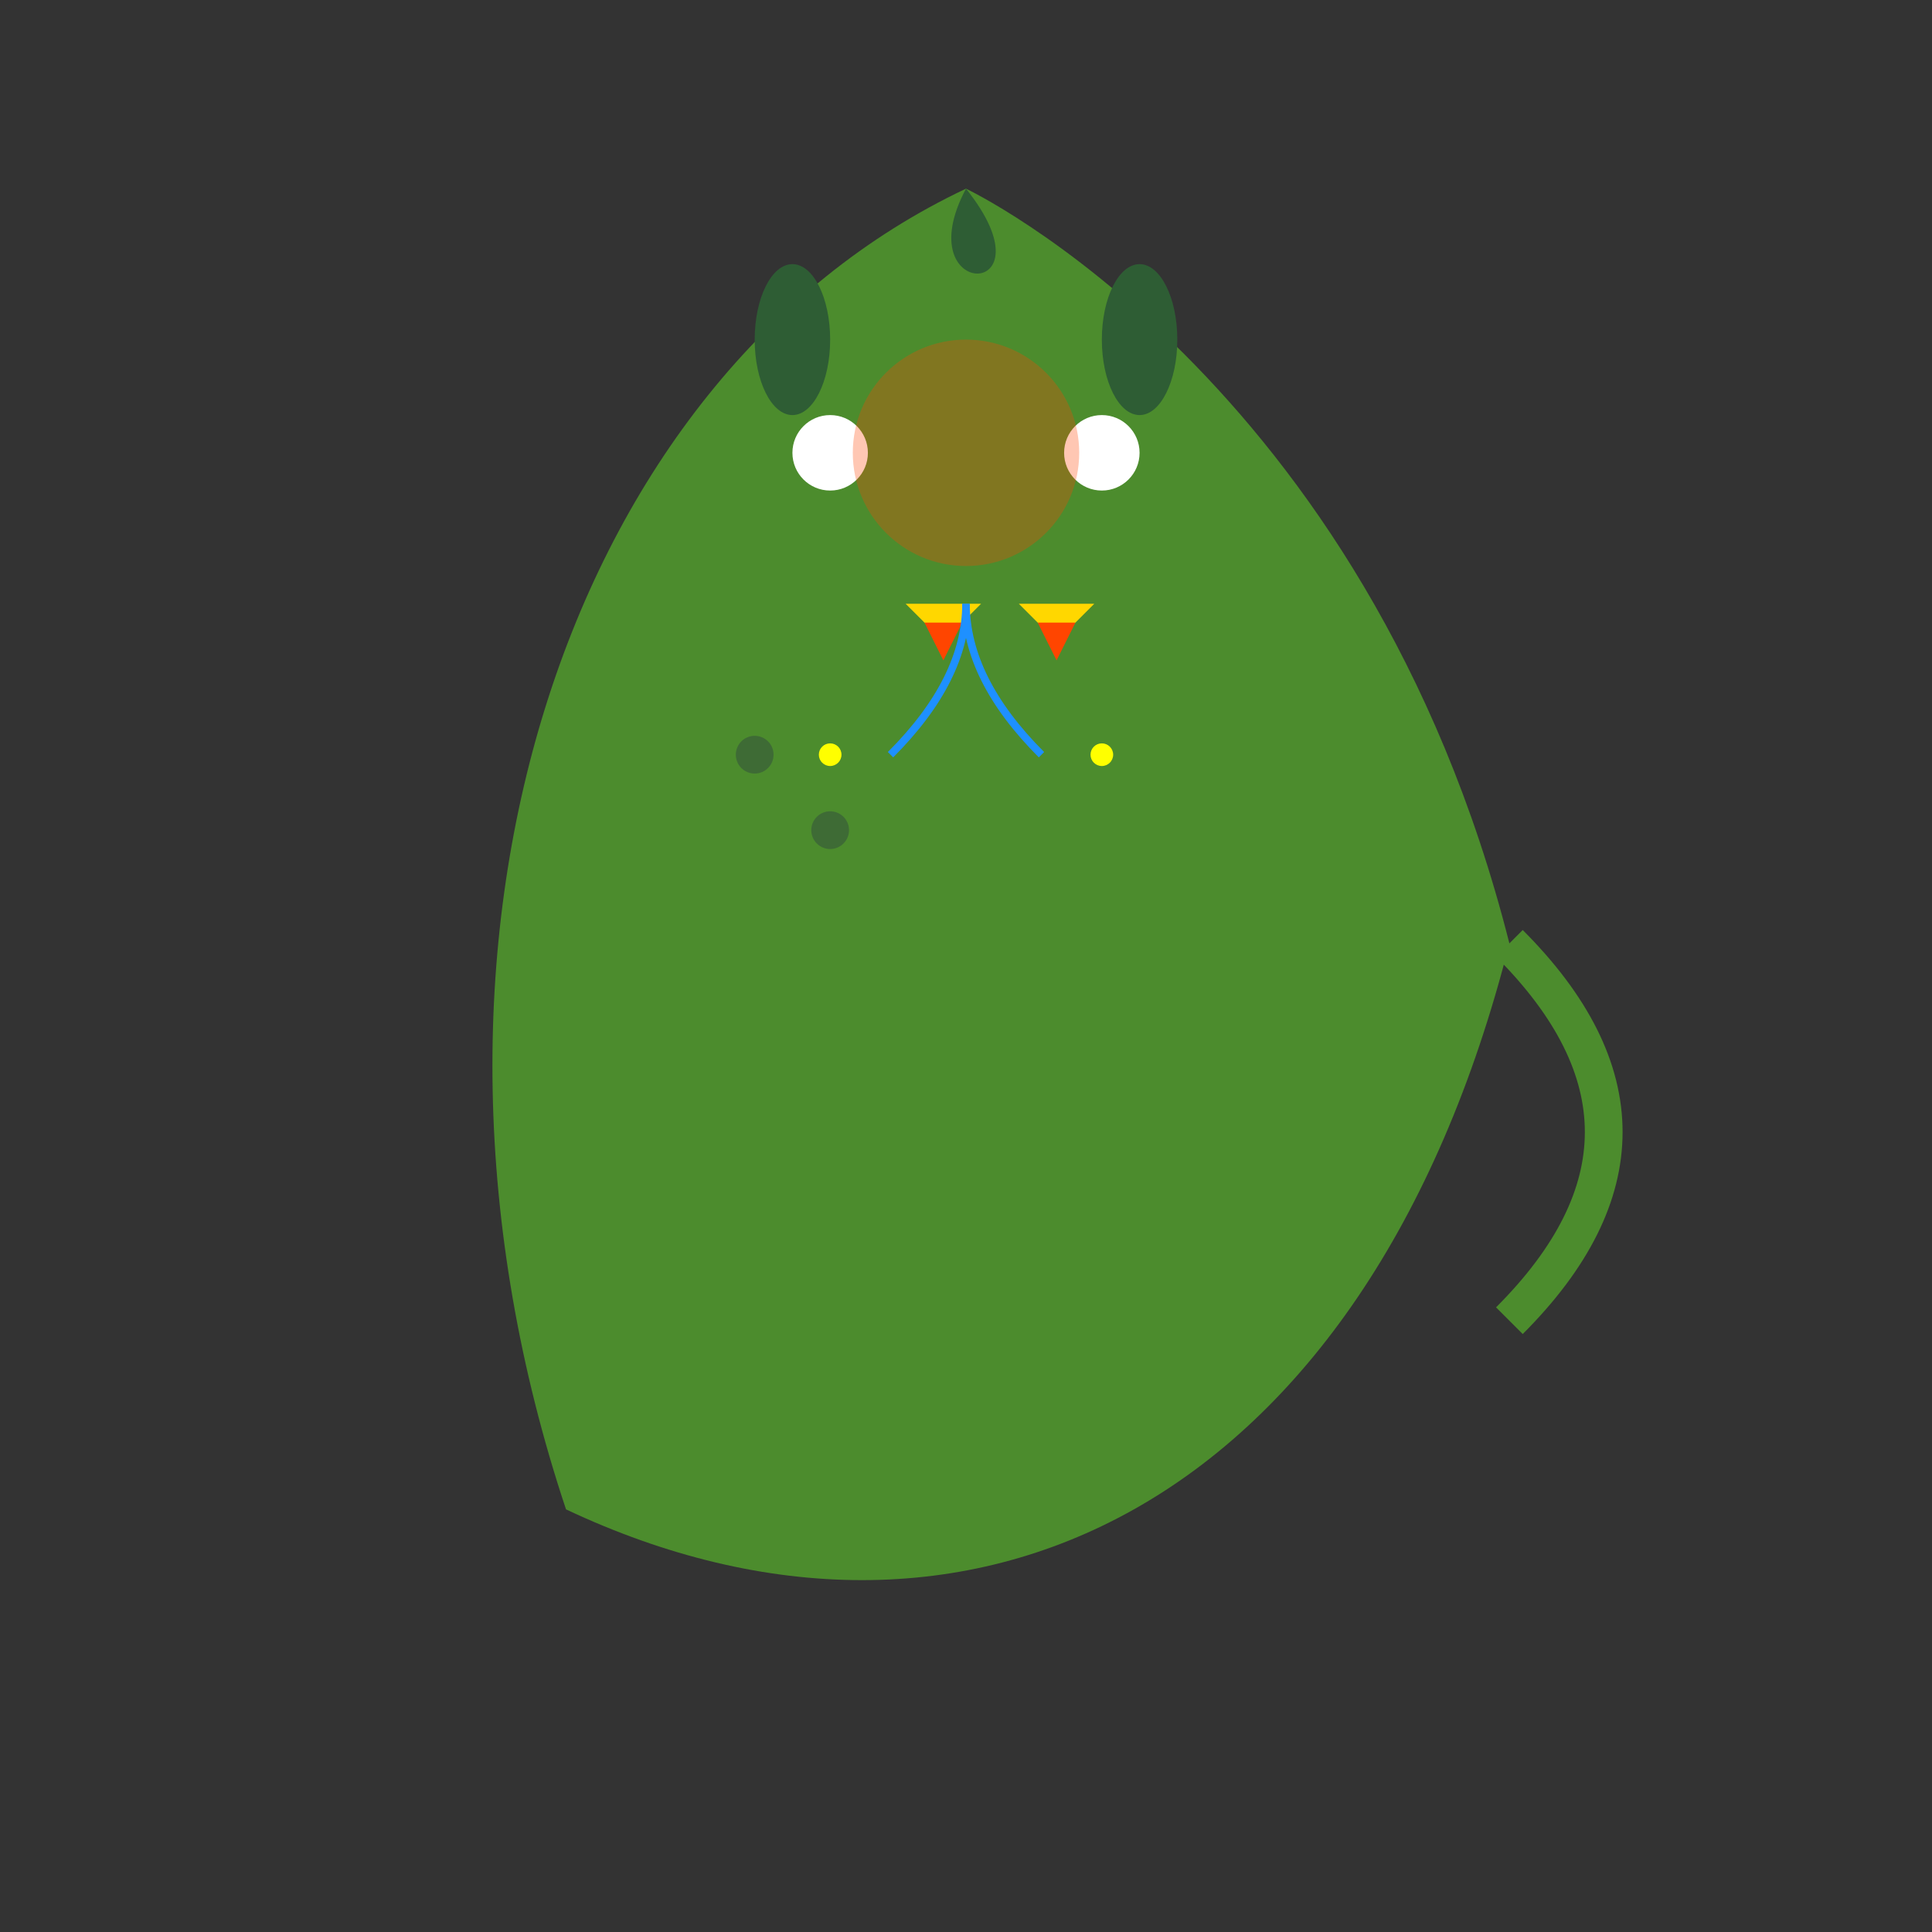 <!--

Generated by DrawGPT.
Free, open source, AI generated images in SVG, PNG, and HTML Canvas format.
https://drawgpt.ai

Created: 2025-01-07T19:35:51+00:00
-->
<svg   viewBox="0 0 512 512" xmlns="http://www.w3.org/2000/svg">
  <rect x="0" y="0" width="512" height="512" fill="#333333" stroke="none"/>
  <title>Apex Predator: The Scaled Stalker</title>
  <desc>This apex predator has teeth so strong it can crack diamonds. It's the ultimate superhero of the animal kingdom!</desc>
  <!-- Body -->
  <path id="body" class="body" d="M256 50 C150 100, 100 250, 150 400 C256 450, 362 400, 400 250 C362 100, 256 50, 256 50" fill="#4C8C2D">
    <animateTransform attributeName="transform" attributeType="XML"
      type="scale" values="1;1.05;1" dur="5s" repeatCount="indefinite"/>
  </path>
  <!-- Head -->
  <path id="head" class="head" d="M256 50 C240 80, 280 80, 256 50" fill="#2E5D34">
    <animateTransform attributeName="transform" attributeType="XML"
      type="rotate" from="0 256 256" to="360 256 256" dur="5s" repeatCount="indefinite"/>
  </path>
  <!-- Eyes -->
  <circle id="eye-left" class="eye" cx="220" cy="120" r="10" fill="#FFFFFF">
    <animate attributeName="r" values="10;15;10" dur="5s" repeatCount="indefinite"/>
  </circle>
  <circle id="eye-right" class="eye" cx="292" cy="120" r="10" fill="#FFFFFF">
    <animate attributeName="r" values="10;15;10" dur="5s" repeatCount="indefinite"/>
  </circle>
  <!-- Teeth -->
  <path id="teeth" class="teeth" d="M240 160 L250 170 L260 160 Z M270 160 L280 170 L290 160 Z" fill="#FFD700">
    <animate attributeName="opacity" values="1;0.5;1" dur="5s" repeatCount="indefinite"/>
  </path>
  <!-- Scales -->
  <circle id="scale1" class="scale" cx="200" cy="200" r="5" fill="#3E6B35">
    <animateTransform attributeName="transform" attributeType="XML"
      type="translate" values="0,0;10,10;0,0" dur="5s" repeatCount="indefinite"/>
  </circle>
  <circle id="scale2" class="scale" cx="220" cy="220" r="5" fill="#3E6B35">
    <animateTransform attributeName="transform" attributeType="XML"
      type="translate" values="0,0;-10,10;0,0" dur="5s" repeatCount="indefinite"/>
  </circle>
  <!-- Webbed Feet -->
  <path id="foot-left" class="foot" d="M180 400 Q170 420, 190 420 Q170 420, 180 400" fill="#2E5D34">
    <animate attributeName="d" values="M180 400 Q170 420, 190 420 Q170 420, 180 400; M180 400 Q175 415, 185 415 Q175 415, 180 400; M180 400 Q170 420, 190 420 Q170 420, 180 400" dur="5s" repeatCount="indefinite"/>
  </path>
  <path id="foot-right" class="foot" d="M332 400 Q322 420, 342 420 Q322 420, 332 400" fill="#2E5D34">
    <animate attributeName="d" values="M332 400 Q322 420, 342 420 Q322 420, 332 400; M332 400 Q327 415, 337 415 Q327 415, 332 400; M332 400 Q322 420, 342 420 Q322 420, 332 400" dur="5s" repeatCount="indefinite"/>
  </path>
  <!-- Venom Fangs -->
  <path id="venom-fang1" class="venom-fang" d="M245 165 L250 175 L255 165 Z" fill="#FF4500">
    <animateTransform attributeName="transform" attributeType="XML"
      type="translate" values="0,0;0,5;0,0" dur="5s" repeatCount="indefinite"/>
  </path>
  <path id="venom-fang2" class="venom-fang" d="M275 165 L280 175 L285 165 Z" fill="#FF4500">
    <animateTransform attributeName="transform" attributeType="XML"
      type="translate" values="0,0;0,5;0,0" dur="5s" repeatCount="indefinite"/>
  </path>
  <!-- Ears with Enhanced Senses -->
  <ellipse id="ear-left" class="ear" cx="210" cy="90" rx="10" ry="20" fill="#2E5D34">
    <animate attributeName="opacity" values="1;0.8;1" dur="5s" repeatCount="indefinite"/>
  </ellipse>
  <ellipse id="ear-right" class="ear" cx="302" cy="90" rx="10" ry="20" fill="#2E5D34">
    <animate attributeName="opacity" values="1;0.8;1" dur="5s" repeatCount="indefinite"/>
  </ellipse>
  <!-- Tail for Climbing -->
  <path id="tail" class="tail" d="M400 250 Q450 300, 400 350" stroke="#4C8C2D" stroke-width="10" fill="none">
    <animateTransform attributeName="transform" attributeType="XML"
      type="rotate" from="0 400 250" to="20 400 250" dur="5s" repeatCount="indefinite"/>
  </path>
  <!-- Infrared Vision Glow -->
  <circle id="infrared-glow" class="infrared" cx="256" cy="120" r="30" fill="rgba(255,69,0,0.3)">
    <animate attributeName="r" values="30;35;30" dur="5s" repeatCount="indefinite"/>
  </circle>
  <!-- Echolocation Waves -->
  <path id="echolocation1" class="echolocation" d="M256 160 Q256 180, 236 200" stroke="#1E90FF" stroke-width="2" fill="none">
    <animate attributeName="d" values="M256 160 Q256 180, 236 200; M256 160 Q256 185, 226 210; M256 160 Q256 180, 236 200" dur="5s" repeatCount="indefinite"/>
  </path>
  <path id="echolocation2" class="echolocation" d="M256 160 Q256 180, 276 200" stroke="#1E90FF" stroke-width="2" fill="none">
    <animate attributeName="d" values="M256 160 Q256 180, 276 200; M256 160 Q256 185, 286 210; M256 160 Q256 180, 276 200" dur="5s" repeatCount="indefinite"/>
  </path>
  <!-- Electroreception Sparks -->
  <circle id="spark1" class="spark" cx="220" cy="200" r="3" fill="#FFFF00">
    <animate attributeName="opacity" values="1;0;1" dur="5s" repeatCount="indefinite"/>
  </circle>
  <circle id="spark2" class="spark" cx="292" cy="200" r="3" fill="#FFFF00">
    <animate attributeName="opacity" values="1;0;1" dur="5s" repeatCount="indefinite"/>
  </circle>
</svg>